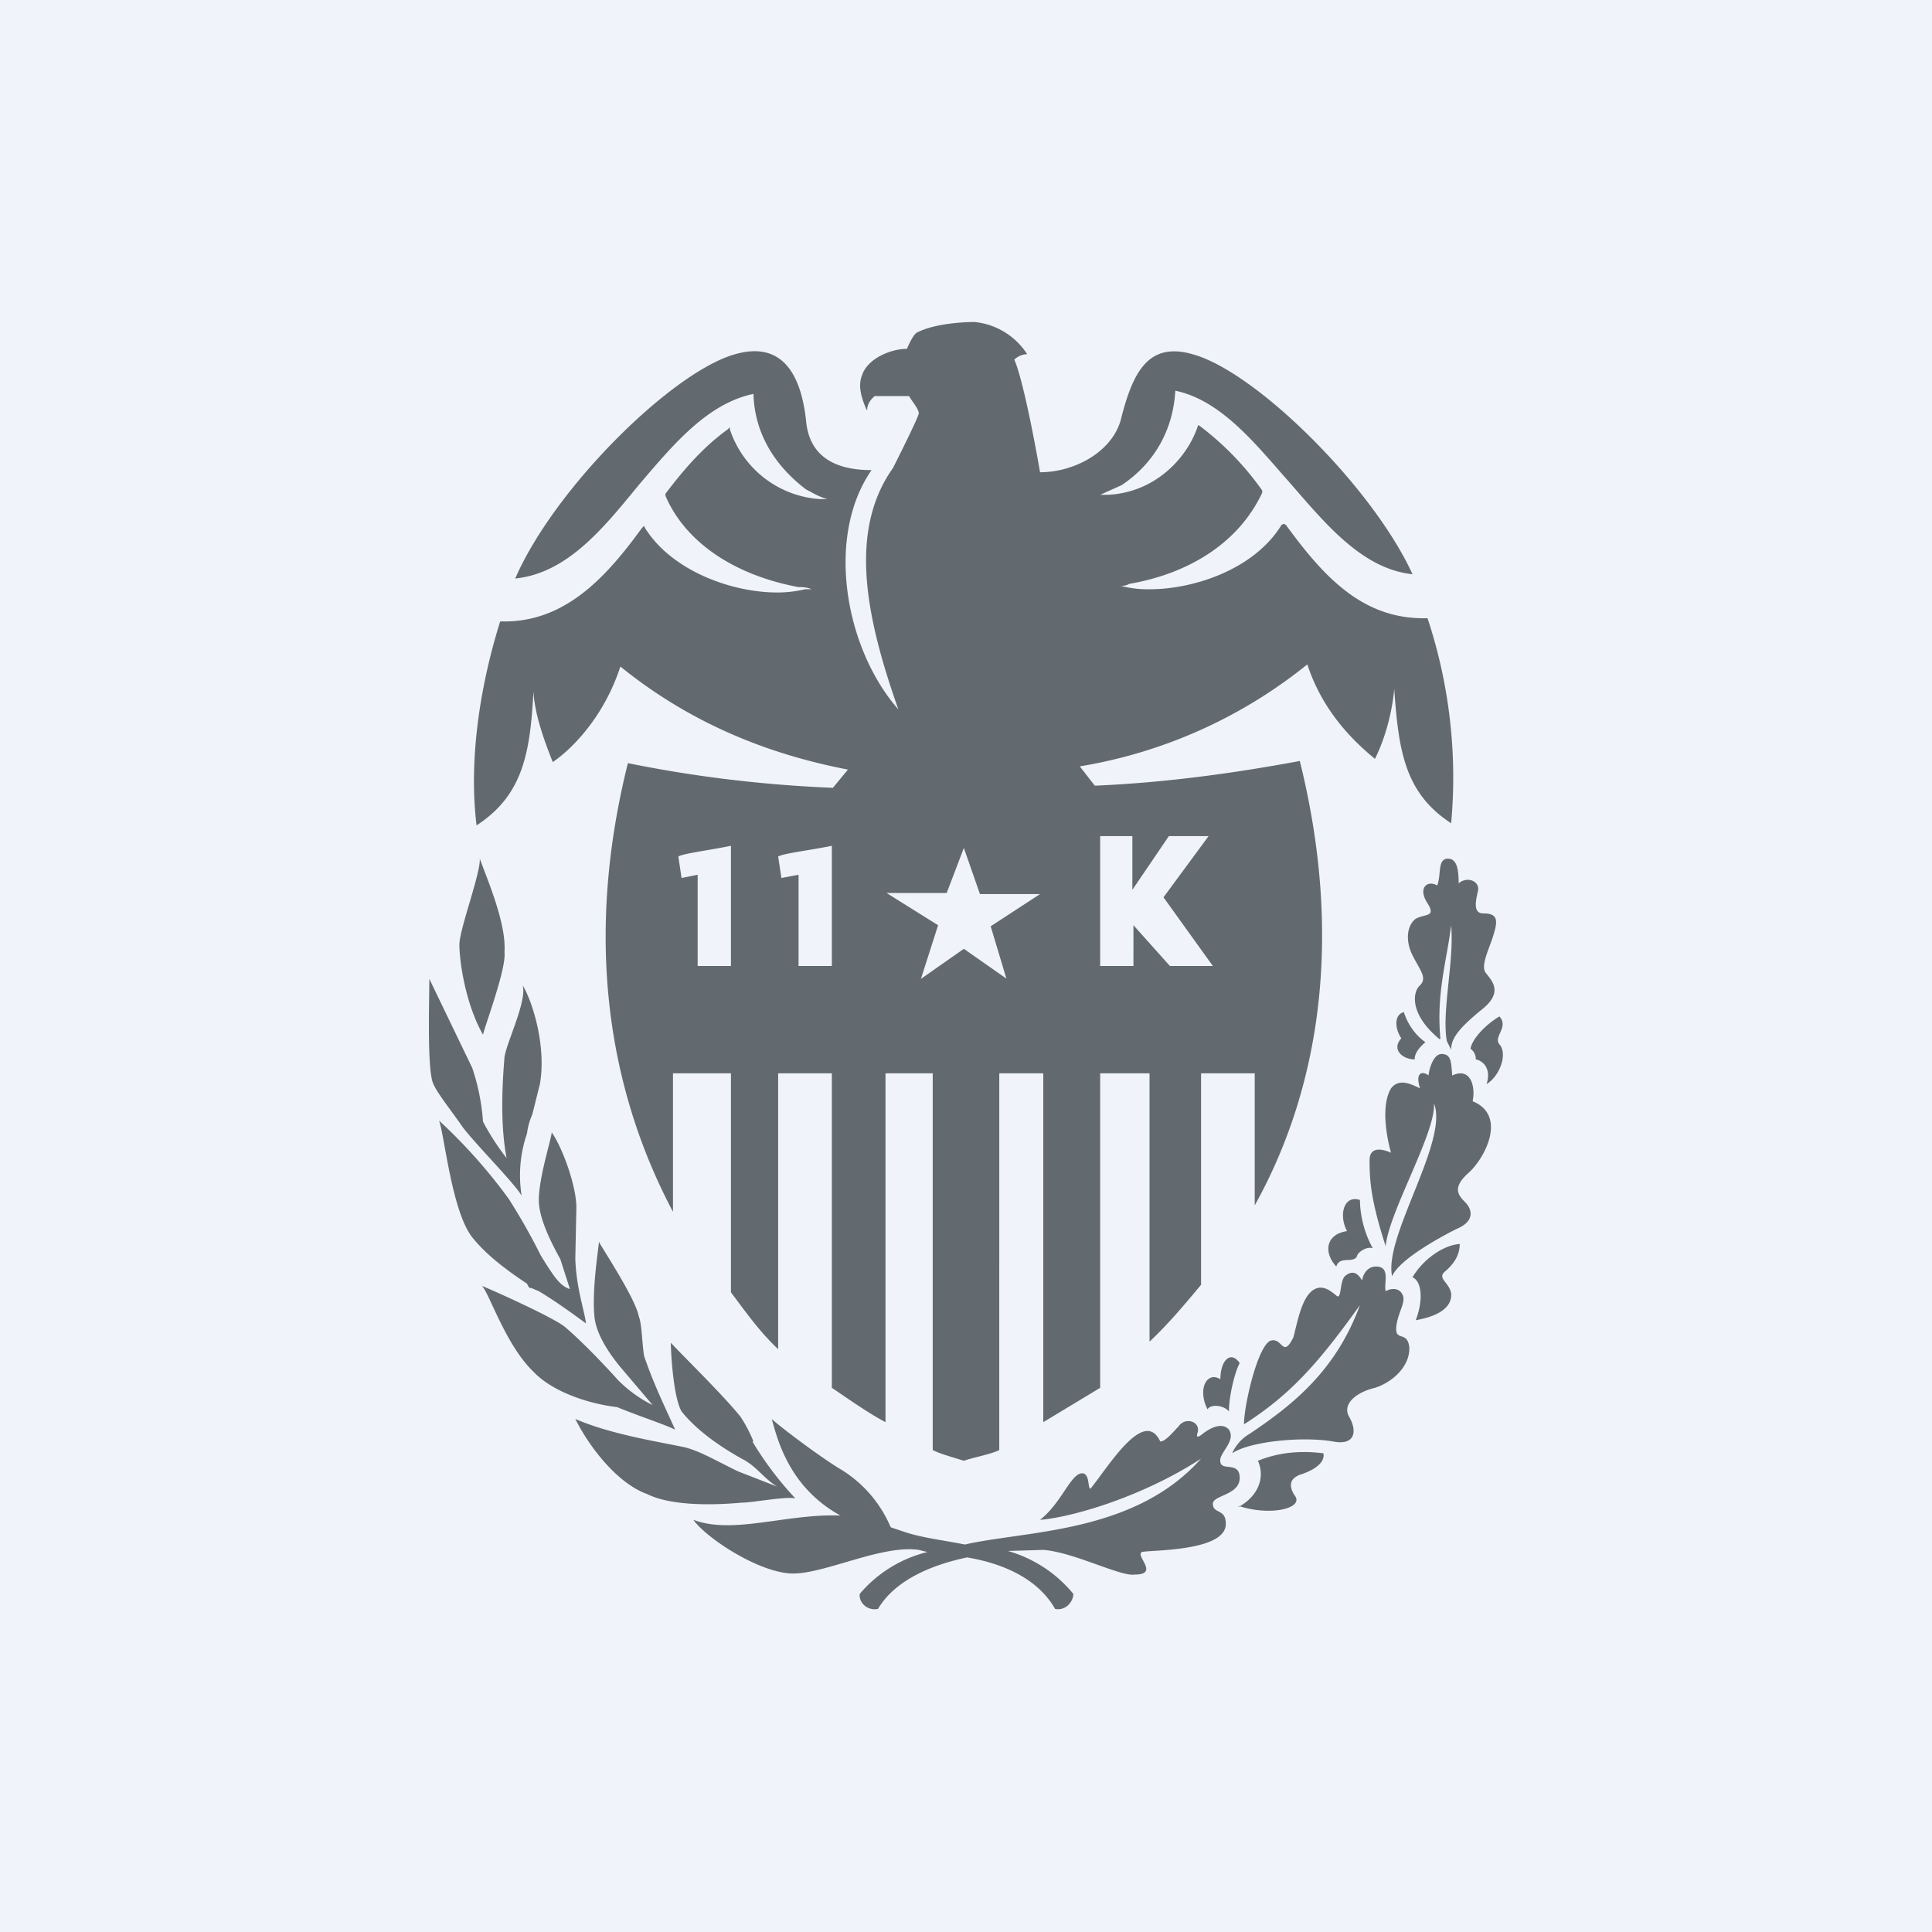 <!-- by TradingView --><svg width="18" height="18" viewBox="0 0 18 18" xmlns="http://www.w3.org/2000/svg"><path fill="#F0F3FA" d="M0 0h18v18H0z"/><path d="M13.3 5.76h-.04c-.59 0-.95-.42-1.28-.87l-.02-.01-.02.01c-.25.41-.81.6-1.23.6a.98.98 0 0 1-.26-.03h-.05c.04 0 .09 0 .12-.02.58-.1 1.03-.4 1.24-.85v-.02a2.71 2.71 0 0 0-.58-.6l-.02-.01v.01c-.1.3-.4.62-.84.64h-.07l.2-.09c.3-.2.48-.51.5-.88.43.09.75.5 1.06.85.34.39.68.81 1.15.86-.37-.81-1.46-1.89-2.05-2.05-.42-.12-.56.18-.67.62-.09.3-.44.48-.75.48 0 0-.14-.82-.24-1.05 0 0 .05-.05.12-.05a.66.66 0 0 0-.49-.3c-.13 0-.39.02-.54.1-.03.02-.07.1-.09.15-.15 0-.37.09-.42.25-.03.08-.02.17.04.31 0 0 .01.02.01 0 0-.03.02-.08.07-.12h.32c.02.04.09.12.09.16 0 .03-.16.35-.24.51-.42.59-.25 1.4.05 2.25-.5-.57-.68-1.61-.25-2.23-.33 0-.58-.12-.61-.46-.05-.46-.24-.74-.66-.62-.58.16-1.68 1.24-2.05 2.09.49-.05.83-.48 1.15-.87.3-.35.63-.76 1.07-.85.01.37.2.67.49.89.06.03.12.07.2.09h-.07A.95.95 0 0 1 6.8 4v-.02l-.02.02c-.22.16-.39.35-.58.6v.02c.19.44.65.74 1.24.85.03 0 .08 0 .12.02H7.5a1.1 1.1 0 0 1-.26.03c-.42 0-.98-.2-1.23-.6L6 4.9l-.02.02c-.32.44-.7.87-1.28.87h-.04c-.17.54-.3 1.25-.22 1.9.43-.28.5-.67.53-1.25.01.21.1.46.18.66.19-.13.48-.43.63-.89.63.51 1.34.81 2.12.96l-.14.17c-.73-.03-1.37-.12-1.91-.23-.4 1.6-.2 3.01.42 4.18V10h.54v2.04c.15.2.27.37.44.53V10h.5v2.93c.15.1.33.23.5.32V10h.44v3.51c.08.04.2.07.29.1.08-.03.25-.06.33-.1V10h.41v3.25l.53-.32V10h.46v2.5c.18-.17.33-.35.48-.53V10h.5v1.23c.64-1.15.81-2.57.42-4.14-.54.1-1.2.2-1.91.23l-.14-.18a4.55 4.55 0 0 0 2.12-.95c.15.46.46.74.63.88.1-.2.16-.44.18-.65.04.58.1.97.53 1.25a4.71 4.71 0 0 0-.22-1.91ZM6.8 9h-.3v-.85l-.15.03-.03-.2c.05-.03.3-.06.49-.1V9Zm.95 0h-.31v-.85l-.16.03-.03-.2c.05-.03.31-.06.5-.1V9Zm1.63.12-.4-.28-.4.28.16-.5-.48-.3h.56l.16-.42.15.43h.56l-.46.3.15.5Zm.87-1.33h.3v.5l.34-.5h.37l-.42.57.46.64h-.4l-.34-.38V9h-.31V7.8ZM4.5 9.64c-.17-.3-.22-.7-.22-.84s.2-.67.19-.8c.06.17.25.6.23.87.02.15-.18.68-.2.77Zm.37-.46c.04.15-.15.53-.17.67-.01.14-.05.58.02.94a2.25 2.25 0 0 1-.22-.34 2 2 0 0 0-.1-.5L4 9.12c0 .2-.02.8.03.96.03.09.17.26.28.42.12.16.48.52.55.64a1.2 1.2 0 0 1 .05-.58c.01-.08.03-.13.05-.18l.07-.28c.06-.34-.06-.75-.16-.92ZM4.95 12l.07.03c.17.1.37.25.44.3-.02-.14-.09-.33-.1-.6l.01-.48c0-.2-.13-.56-.23-.7 0 .05-.12.42-.12.63 0 .16.1.37.2.55l.09.28c-.09-.03-.14-.1-.27-.31a5.8 5.8 0 0 0-.3-.53 4.96 4.96 0 0 0-.65-.73c.05.12.12.87.32 1.1.13.16.32.3.5.42.02.04.02.04.04.04Zm1.34 1.32c-.07-.16-.2-.42-.29-.69-.02-.14-.02-.3-.05-.37-.03-.16-.32-.6-.37-.69 0 .04-.07.46-.04.71.02.16.14.34.26.48l.28.33s-.16-.07-.32-.23c-.18-.2-.37-.39-.5-.5-.1-.08-.58-.3-.77-.38.07.07.22.55.48.8.18.19.52.3.78.33.22.09.44.16.54.21Zm.73.11a1.37 1.37 0 0 0-.12-.23c-.17-.21-.54-.57-.65-.69 0 .07.02.5.1.64.16.2.4.35.56.44.14.07.2.18.33.26l-.36-.14c-.19-.09-.37-.2-.52-.23-.24-.05-.68-.12-1-.26.13.26.39.6.67.7.2.1.55.11.88.08.1 0 .41-.06.5-.04a3.1 3.1 0 0 1-.4-.53Zm4.53.34c0-.16-.17-.06-.18-.15-.02-.08.15-.19.08-.3-.07-.08-.19 0-.22.02s-.1.09-.07 0c.02-.1-.12-.14-.18-.05-.05.05-.12.14-.17.14-.15-.32-.48.23-.65.44-.03 0 0-.17-.1-.14-.1.04-.18.28-.37.43.27-.02.93-.2 1.5-.57-.62.7-1.64.67-2.2.8-.2-.04-.38-.06-.54-.11l-.15-.05-.01-.02a1.16 1.16 0 0 0-.44-.51c-.22-.13-.61-.43-.66-.48.05.17.15.63.64.9-.5-.02-1 .18-1.37.04.12.17.62.5.93.5.3 0 .83-.27 1.17-.22l.08.02a1.2 1.2 0 0 0-.63.39c-.01.08.07.16.17.14.16-.27.5-.41.83-.48.3.05.65.18.82.48.1.02.17-.07.17-.14a1.22 1.22 0 0 0-.61-.4l.33-.01c.28.02.72.25.85.23.24 0 0-.18.07-.21.05-.02.76 0 .78-.25.01-.16-.12-.1-.12-.2 0-.08.25-.08.25-.24Zm-.07-.23c.16-.11.65-.16.94-.11.2.04.23-.09.15-.23-.07-.12.07-.23.24-.27.16-.05.33-.2.32-.38-.02-.16-.14-.04-.12-.2.02-.14.1-.23.05-.3-.03-.05-.1-.05-.15-.02-.02-.07.05-.23-.09-.23-.08 0-.12.07-.13.13-.04-.07-.09-.1-.16-.04-.05.05-.03.23-.08.18-.05-.04-.12-.1-.2-.06-.12.06-.16.3-.2.45-.1.2-.1 0-.21.03-.12.04-.25.6-.25.78.44-.28.7-.58 1.08-1.11-.22.6-.61.92-1.03 1.2a.39.39 0 0 0-.16.18Zm-.03-.4c0-.12.05-.35.1-.44-.08-.12-.18-.03-.18.15-.1-.06-.16.03-.16.12 0 .07.02.12.04.16.03-.05.15-.04.2.02Zm.09.9c.18-.1.25-.27.18-.43.17-.07.37-.1.61-.07.02.1-.12.17-.22.2-.1.04-.1.11-.05.19.1.12-.22.2-.52.1Zm1.43-2.15c.07-.16.46-.37.6-.44.17-.07.15-.18.08-.25-.07-.07-.12-.14.04-.28.15-.14.35-.53.03-.66.03-.14-.02-.32-.19-.24-.01-.13-.01-.2-.1-.2-.08 0-.12.16-.12.2-.05-.04-.13-.04-.08.12-.1-.05-.2-.09-.27 0-.12.2 0 .6 0 .6s-.2-.1-.2.07c0 .18.01.37.15.8.03-.32.47-1.06.45-1.33.14.35-.47 1.24-.39 1.61Zm-.52-.09c.03-.1.15-.03.19-.09.01-.05.1-.1.15-.08a.97.97 0 0 1-.12-.45c-.15-.05-.2.14-.12.29-.2.03-.22.2-.1.33Zm.74.5c.07-.18.06-.36-.03-.4.1-.17.29-.3.44-.31 0 .1-.05.18-.13.25-.09.07.03.1.05.21.01.12-.1.21-.33.25Zm.22-2.62c-.28-.23-.25-.44-.18-.5.07-.07 0-.14-.07-.28s-.05-.28.03-.34c.09-.05.2-.01.1-.16-.08-.14.02-.2.1-.15.04-.1 0-.25.1-.25.08 0 .1.09.1.23.08-.07.2-.02.18.07-.02.09-.05.21.05.21.12 0 .14.05.1.18-.03.12-.13.3-.08.37s.18.18-.04.35c-.22.18-.28.27-.28.37l-.04-.08c-.05-.27.07-.75.04-1.08-.04.33-.14.63-.1 1.06Zm-.35 0c-.07-.1-.07-.23.02-.25.03.1.1.21.2.28-.07.06-.1.11-.1.16-.12 0-.22-.1-.12-.2Zm.91-.21c-.12.07-.25.2-.27.3.04.03.05.07.05.1.09.02.14.11.1.23.12-.07.2-.28.12-.37-.06-.07.09-.16 0-.26Z" fill="#62696F"/></svg>
